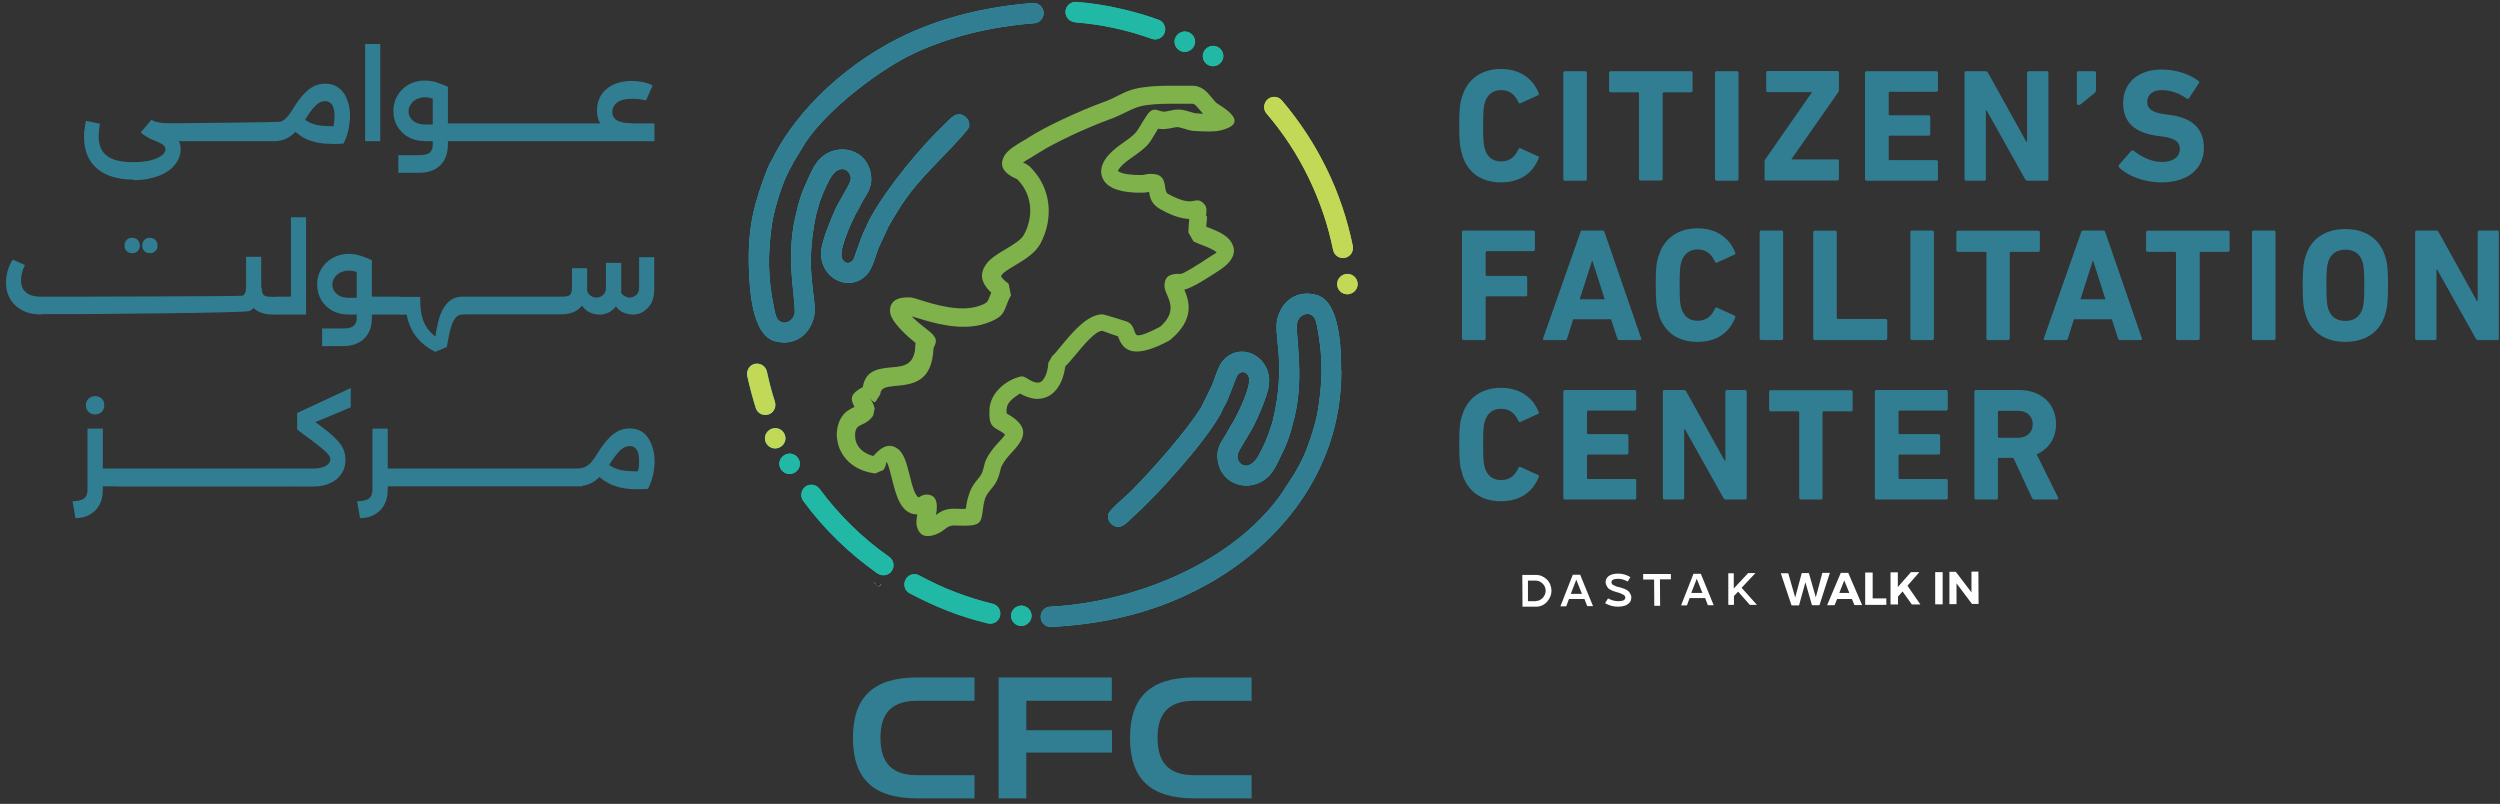 <svg width="339" height="109" viewBox="0 0 339 109" fill="none" xmlns="http://www.w3.org/2000/svg">
<rect x="0" y="0" width="339" height="109" fill="#333333" stroke="none"/>
<g clip-path="url(#clip0_5_844)">
<path d="M198.293 21.091C199.084 23.509 200.962 24.73 203.533 24.73C206.104 24.73 207.834 23.509 208.65 21.44C208.724 21.341 208.65 21.216 208.551 21.191L206.202 20.12C206.079 20.045 205.955 20.12 205.906 20.219C205.486 21.191 204.794 21.889 203.558 21.889C202.421 21.889 201.679 21.291 201.358 20.244C201.185 19.696 201.11 19.173 201.11 17.055C201.11 14.936 201.185 14.413 201.358 13.865C201.679 12.843 202.421 12.22 203.558 12.22C204.794 12.22 205.486 12.943 205.906 13.89C205.98 14.014 206.079 14.064 206.202 13.989L208.551 12.918C208.674 12.868 208.724 12.768 208.65 12.644C207.834 10.575 206.005 9.354 203.533 9.354C201.061 9.354 199.084 10.575 198.293 12.993C197.971 13.94 197.872 14.712 197.872 17.005C197.872 19.297 197.971 20.045 198.293 21.017M211.987 24.281C211.987 24.406 212.085 24.505 212.209 24.505H214.953C215.076 24.505 215.175 24.431 215.175 24.281V9.878C215.175 9.753 215.101 9.654 214.953 9.654H212.209C212.085 9.654 211.987 9.728 211.987 9.878V24.281ZM225.236 24.48C225.359 24.48 225.458 24.406 225.458 24.256V12.644C225.458 12.644 225.508 12.519 225.582 12.519H229.29C229.413 12.519 229.512 12.444 229.512 12.295V9.878C229.512 9.753 229.438 9.654 229.29 9.654H218.413C218.29 9.654 218.191 9.728 218.191 9.878V12.295C218.191 12.42 218.265 12.519 218.413 12.519H222.121C222.121 12.519 222.245 12.569 222.245 12.644V24.256C222.245 24.381 222.319 24.48 222.467 24.48H225.211H225.236ZM232.552 24.281C232.552 24.406 232.651 24.505 232.775 24.505H235.519C235.642 24.505 235.741 24.431 235.741 24.281V9.878C235.741 9.753 235.667 9.654 235.519 9.654H232.775C232.651 9.654 232.552 9.728 232.552 9.878V24.281ZM249.138 24.48C249.262 24.48 249.361 24.406 249.361 24.256V21.839C249.361 21.714 249.262 21.615 249.138 21.615H242.934V21.565L249.287 12.469C249.287 12.469 249.361 12.345 249.361 12.245V9.853C249.361 9.728 249.262 9.629 249.138 9.629H239.721C239.597 9.629 239.498 9.703 239.498 9.853V12.27C239.498 12.395 239.597 12.494 239.721 12.494H245.678V12.544L239.35 21.64C239.35 21.64 239.276 21.764 239.276 21.864V24.256C239.276 24.381 239.35 24.48 239.498 24.48H249.138ZM252.896 24.281C252.896 24.406 252.97 24.505 253.118 24.505H262.561C262.684 24.505 262.783 24.431 262.783 24.281V21.939C262.783 21.814 262.709 21.714 262.561 21.714H256.233C256.233 21.714 256.109 21.665 256.109 21.59V18.525C256.109 18.525 256.158 18.4 256.233 18.4H261.522C261.646 18.4 261.745 18.325 261.745 18.176V15.858C261.745 15.734 261.646 15.634 261.522 15.634H256.233C256.233 15.634 256.109 15.584 256.109 15.509V12.569C256.109 12.569 256.158 12.444 256.233 12.444H262.561C262.684 12.444 262.783 12.37 262.783 12.22V9.878C262.783 9.753 262.709 9.654 262.561 9.654H253.118C252.994 9.654 252.896 9.728 252.896 9.878V24.281ZM266.392 24.281C266.392 24.406 266.466 24.505 266.614 24.505H269.061C269.185 24.505 269.284 24.431 269.284 24.281V14.961H269.383L274.598 24.281C274.697 24.431 274.796 24.505 274.969 24.505H277.54C277.664 24.505 277.762 24.431 277.762 24.281V9.878C277.762 9.753 277.688 9.654 277.54 9.654H275.093C274.969 9.654 274.87 9.728 274.87 9.878V19.223H274.771L269.581 9.878C269.506 9.728 269.358 9.654 269.21 9.654H266.614C266.491 9.654 266.392 9.728 266.392 9.878V24.281ZM281.866 14.239C281.866 14.239 282.088 14.189 282.212 14.089L284.016 12.619C284.164 12.494 284.214 12.37 284.214 12.17V9.878C284.214 9.753 284.14 9.654 283.991 9.654H281.841C281.717 9.654 281.618 9.728 281.618 9.878V13.989C281.618 14.139 281.693 14.239 281.866 14.239ZM293.063 24.73C296.87 24.73 298.847 22.736 298.847 20.07C298.847 17.403 297.241 15.983 294.225 15.584L293.459 15.485C291.778 15.235 291.16 14.712 291.16 13.84C291.16 12.893 291.827 12.22 293.137 12.22C294.348 12.22 295.436 12.619 296.548 13.367C296.647 13.441 296.771 13.416 296.845 13.292L298.155 11.298C298.254 11.149 298.254 11.049 298.106 10.974C296.87 10.027 295.065 9.429 293.113 9.429C289.924 9.429 287.897 11.248 287.897 13.965C287.897 16.681 289.553 18.002 292.544 18.425L293.31 18.525C295.065 18.774 295.584 19.322 295.584 20.194C295.584 21.241 294.719 21.964 293.187 21.964C291.654 21.964 290.319 21.216 289.331 20.444C289.232 20.369 289.083 20.369 289.009 20.444L287.353 22.337C287.254 22.462 287.279 22.611 287.353 22.711C288.49 23.833 290.74 24.73 293.014 24.73M198.268 45.886C198.268 46.011 198.342 46.11 198.49 46.11H201.234C201.358 46.11 201.457 46.011 201.457 45.886V40.304C201.457 40.304 201.506 40.18 201.58 40.18H206.87C206.993 40.18 207.092 40.105 207.092 39.955V37.638C207.092 37.513 206.993 37.414 206.87 37.414H201.58C201.58 37.414 201.457 37.364 201.457 37.289V34.174C201.457 34.174 201.506 34.05 201.58 34.05H207.908C208.032 34.05 208.131 33.975 208.131 33.825V31.483C208.131 31.358 208.056 31.259 207.908 31.259H198.466C198.342 31.259 198.243 31.333 198.243 31.483V45.886H198.268ZM209.243 45.886C209.193 46.011 209.243 46.11 209.391 46.11H212.234C212.382 46.11 212.481 46.036 212.506 45.886L213.321 43.294H218.463L219.303 45.886C219.353 46.036 219.427 46.11 219.575 46.11H222.393C222.541 46.11 222.591 46.011 222.541 45.886L217.573 31.483C217.524 31.358 217.449 31.259 217.301 31.259H214.582C214.434 31.259 214.335 31.333 214.31 31.483L209.243 45.886ZM214.211 40.578L215.867 35.395H215.942L217.598 40.578H214.211ZM224.939 42.721C225.73 45.139 227.609 46.36 230.179 46.36C232.75 46.36 234.48 45.139 235.296 43.07C235.37 42.971 235.296 42.846 235.197 42.796L232.849 41.725C232.725 41.65 232.602 41.725 232.552 41.824C232.132 42.796 231.44 43.494 230.204 43.494C229.067 43.494 228.325 42.896 228.004 41.849C227.831 41.301 227.757 40.778 227.757 38.66C227.757 36.541 227.831 36.018 228.004 35.47C228.325 34.448 229.067 33.825 230.204 33.825C231.44 33.825 232.132 34.548 232.552 35.495C232.626 35.619 232.725 35.669 232.849 35.594L235.197 34.523C235.321 34.473 235.37 34.373 235.296 34.249C234.48 32.181 232.651 30.959 230.179 30.959C227.708 30.959 225.73 32.181 224.939 34.598C224.618 35.545 224.519 36.317 224.519 38.61C224.519 40.902 224.618 41.65 224.939 42.622M238.608 45.886C238.608 46.011 238.683 46.11 238.831 46.11H241.575C241.698 46.11 241.797 46.011 241.797 45.886V31.483C241.797 31.358 241.723 31.259 241.575 31.259H238.831C238.707 31.259 238.608 31.333 238.608 31.483V45.886ZM245.876 45.886C245.876 46.011 245.95 46.11 246.098 46.11H255.689C255.812 46.11 255.911 46.011 255.911 45.886V43.469C255.911 43.344 255.812 43.245 255.689 43.245H249.188C249.188 43.245 249.064 43.195 249.064 43.12V31.508C249.064 31.383 248.965 31.283 248.842 31.283H246.098C245.974 31.283 245.876 31.358 245.876 31.508V45.911V45.886ZM259.051 45.886C259.051 46.011 259.125 46.11 259.273 46.11H262.017C262.14 46.11 262.239 46.011 262.239 45.886V31.483C262.239 31.358 262.14 31.259 262.017 31.259H259.273C259.149 31.259 259.051 31.333 259.051 31.483V45.886ZM272.3 46.11C272.423 46.11 272.522 46.011 272.522 45.886V34.274C272.522 34.274 272.572 34.149 272.646 34.149H276.378C276.502 34.149 276.601 34.074 276.601 33.925V31.508C276.601 31.383 276.526 31.283 276.378 31.283H265.502C265.378 31.283 265.28 31.358 265.28 31.508V33.925C265.28 34.05 265.378 34.149 265.502 34.149H269.235C269.235 34.149 269.358 34.199 269.358 34.274V45.886C269.358 46.011 269.432 46.11 269.581 46.11H272.324H272.3ZM277.144 45.886C277.095 46.011 277.144 46.11 277.293 46.11H280.135C280.284 46.11 280.383 46.036 280.407 45.886L281.223 43.294H286.364L287.205 45.886C287.254 46.036 287.328 46.11 287.477 46.11H290.295C290.443 46.11 290.492 46.011 290.443 45.886L285.475 31.483C285.425 31.358 285.351 31.259 285.203 31.259H282.484C282.335 31.259 282.236 31.333 282.212 31.483L277.144 45.886ZM282.113 40.578L283.769 35.395H283.843L285.499 40.578H282.113ZM298.056 46.11C298.18 46.11 298.279 46.011 298.279 45.886V34.274C298.279 34.274 298.328 34.149 298.402 34.149H302.11C302.234 34.149 302.333 34.074 302.333 33.925V31.508C302.333 31.383 302.258 31.283 302.11 31.283H291.234C291.11 31.283 291.011 31.358 291.011 31.508V33.925C291.011 34.05 291.086 34.149 291.234 34.149H294.942C294.942 34.149 295.065 34.199 295.065 34.274V45.886C295.065 46.011 295.139 46.11 295.288 46.11H298.032H298.056ZM305.373 45.886C305.373 46.011 305.447 46.11 305.595 46.11H308.339C308.463 46.11 308.562 46.011 308.562 45.886V31.483C308.562 31.358 308.463 31.259 308.339 31.259H305.595C305.472 31.259 305.373 31.333 305.373 31.483V45.886ZM318.029 46.36C320.599 46.36 322.626 45.163 323.393 42.771C323.714 41.749 323.813 40.927 323.813 38.709C323.813 36.492 323.739 35.669 323.393 34.648C322.626 32.255 320.599 31.059 318.029 31.059C315.458 31.059 313.431 32.255 312.665 34.648C312.343 35.669 312.245 36.492 312.245 38.709C312.245 40.927 312.343 41.749 312.665 42.771C313.431 45.163 315.458 46.36 318.029 46.36ZM318.029 43.519C316.818 43.519 316.027 42.921 315.705 41.874C315.532 41.351 315.458 40.628 315.458 38.684C315.458 36.741 315.532 36.018 315.705 35.495C316.027 34.473 316.818 33.85 318.029 33.85C319.24 33.85 320.031 34.448 320.352 35.495C320.525 36.018 320.599 36.741 320.599 38.684C320.599 40.628 320.525 41.351 320.352 41.874C320.031 42.896 319.24 43.519 318.029 43.519ZM327.496 45.886C327.496 46.011 327.57 46.11 327.718 46.11H330.165C330.289 46.11 330.388 46.011 330.388 45.886V36.566H330.487L335.702 45.886C335.777 46.036 335.9 46.11 336.073 46.11H338.644C338.768 46.11 338.866 46.011 338.866 45.886V31.483C338.866 31.358 338.768 31.259 338.644 31.259H336.197C336.073 31.259 335.974 31.333 335.974 31.483V40.828H335.875L330.685 31.483C330.586 31.333 330.462 31.259 330.314 31.259H327.718C327.595 31.259 327.496 31.333 327.496 31.483V45.886ZM198.293 64.326C199.084 66.743 200.962 67.965 203.533 67.965C206.104 67.965 207.834 66.743 208.65 64.675C208.724 64.576 208.65 64.451 208.551 64.401L206.202 63.33C206.079 63.255 205.955 63.33 205.906 63.429C205.486 64.376 204.794 65.099 203.558 65.099C202.421 65.099 201.679 64.501 201.358 63.454C201.185 62.906 201.11 62.383 201.11 60.264C201.11 58.146 201.185 57.623 201.358 57.075C201.679 56.053 202.421 55.43 203.558 55.43C204.794 55.43 205.486 56.153 205.906 57.1C205.98 57.224 206.079 57.274 206.202 57.199L208.551 56.128C208.674 56.078 208.724 55.978 208.65 55.879C207.834 53.81 206.005 52.589 203.533 52.589C201.061 52.589 199.084 53.81 198.293 56.228C197.971 57.175 197.872 57.947 197.872 60.24C197.872 62.532 197.971 63.28 198.293 64.252M211.987 67.516C211.987 67.641 212.085 67.74 212.209 67.74H221.652C221.775 67.74 221.874 67.665 221.874 67.516V65.174C221.874 65.049 221.8 64.949 221.652 64.949H215.324C215.324 64.949 215.2 64.9 215.2 64.825V61.76C215.2 61.76 215.249 61.635 215.324 61.635H220.589C220.712 61.635 220.811 61.56 220.811 61.411V59.093C220.811 58.969 220.737 58.869 220.589 58.869H215.324C215.324 58.869 215.2 58.819 215.2 58.744V55.804C215.2 55.804 215.249 55.679 215.324 55.679H221.652C221.775 55.679 221.874 55.58 221.874 55.455V53.113C221.874 52.988 221.8 52.888 221.652 52.888H212.209C212.085 52.888 211.987 52.963 211.987 53.113V67.516ZM225.483 67.516C225.483 67.641 225.582 67.74 225.705 67.74H228.152C228.276 67.74 228.375 67.665 228.375 67.516V58.196H228.474L233.689 67.516C233.764 67.665 233.887 67.74 234.06 67.74H236.631C236.754 67.74 236.853 67.665 236.853 67.516V53.113C236.853 52.988 236.754 52.888 236.631 52.888H234.184C234.06 52.888 233.961 52.963 233.961 53.113V62.457H233.862L228.672 53.113C228.597 52.963 228.449 52.888 228.301 52.888H225.705C225.582 52.888 225.483 52.963 225.483 53.113V67.516ZM246.914 67.74C247.037 67.74 247.136 67.665 247.136 67.516V55.904C247.136 55.904 247.186 55.779 247.26 55.779H250.992C251.116 55.779 251.215 55.704 251.215 55.555V53.138C251.215 53.013 251.141 52.913 250.992 52.913H240.116C239.993 52.913 239.894 52.988 239.894 53.138V55.555C239.894 55.679 239.993 55.779 240.116 55.779H243.849C243.849 55.779 243.972 55.829 243.972 55.904V67.516C243.972 67.641 244.046 67.74 244.195 67.74H246.938H246.914ZM254.23 67.516C254.23 67.641 254.305 67.74 254.453 67.74H263.895C264.019 67.74 264.118 67.665 264.118 67.516V65.174C264.118 65.049 264.019 64.949 263.895 64.949H257.567C257.567 64.949 257.444 64.9 257.444 64.825V61.76C257.444 61.76 257.493 61.635 257.567 61.635H262.857C262.981 61.635 263.08 61.56 263.08 61.411V59.093C263.08 58.969 262.981 58.869 262.857 58.869H257.567C257.567 58.869 257.444 58.819 257.444 58.744V55.804C257.444 55.804 257.493 55.679 257.567 55.679H263.895C264.019 55.679 264.118 55.58 264.118 55.455V53.113C264.118 52.988 264.019 52.888 263.895 52.888H254.453C254.329 52.888 254.23 52.963 254.23 53.113V67.516ZM278.924 67.74C279.072 67.74 279.147 67.616 279.072 67.466L276.18 61.61C277.812 60.888 278.801 59.392 278.801 57.498C278.801 54.782 276.798 52.888 273.807 52.888H267.949C267.826 52.888 267.727 52.963 267.727 53.113V67.516C267.727 67.641 267.801 67.74 267.949 67.74H270.693C270.816 67.74 270.915 67.665 270.915 67.516V62.208C270.915 62.208 270.965 62.084 271.039 62.084H273.016L275.538 67.516C275.612 67.665 275.661 67.74 275.859 67.74H278.924ZM273.634 59.367H271.039C271.039 59.367 270.915 59.318 270.915 59.243V55.829C270.915 55.829 270.965 55.704 271.039 55.704H273.634C274.846 55.704 275.637 56.427 275.637 57.523C275.637 58.62 274.846 59.367 273.634 59.367Z" fill="#317E93"/>
<path fill-rule="evenodd" clip-rule="evenodd" d="M104.511 21.914C104.362 22.238 104.264 22.412 104.091 22.811C102.311 27.396 101.396 30.685 101.545 36.093C101.619 38.909 101.891 45.462 105.129 46.285C107.798 46.958 109.751 45.363 110.344 43.095C110.987 40.653 108.935 37.139 110.666 29.091C110.765 28.667 110.863 28.468 110.962 28.069C111.259 26.898 111.902 25.452 112.495 24.331C113.879 21.739 115.708 23.284 115.313 24.555C115.115 25.178 113.805 27.271 113.385 28.144C112.742 29.514 111.481 32.554 111.358 33.975C111.036 37.688 115.164 39.831 117.587 37.189C118.378 36.317 118.749 34.498 119.194 33.476L120.479 30.71C122.407 27.396 123.346 25.976 126.164 22.985C126.832 22.263 131.281 17.777 131.404 17.204C131.602 16.332 130.861 15.584 130.193 15.51C129.378 15.435 128.809 16.157 128.265 16.681C124.755 19.995 120.306 25.452 118.106 29.415C117.908 29.788 117.809 29.913 117.661 30.312C117.463 30.81 117.389 30.885 117.191 31.284C116.796 32.106 115.906 34.797 115.782 35.071C115.337 35.968 114.349 35.794 114.126 34.847C113.854 33.676 115.387 30.287 116.005 29.066C116.178 28.742 116.326 28.492 116.499 28.194C116.672 27.869 116.796 27.57 116.994 27.247C117.735 25.976 118.452 25.104 118.007 23.235C117.191 19.846 112.816 19.223 110.74 22.063C110.27 22.686 110.097 23.16 109.776 23.808C108.664 26.2 108.392 26.997 107.798 29.664C106.488 35.47 108.07 41.326 107.724 42.647C107.551 43.27 106.785 43.992 105.969 43.693C105.203 43.394 105.104 42.447 104.931 41.625C104.091 37.588 104.14 34.373 104.634 30.636C104.906 28.667 105.87 25.477 106.686 23.758C106.834 23.459 106.983 23.16 107.131 22.861C107.304 22.562 107.477 22.263 107.601 21.989L109.257 19.272C112.272 14.762 119.416 9.305 124.088 7.162C128.735 5.019 134.124 3.623 140.254 3.15C140.995 3.1 141.564 2.427 141.514 1.679C141.465 0.932 140.797 0.359 140.056 0.409C133.604 0.907 127.919 2.377 122.975 4.645C115.56 8.084 108.12 14.463 104.536 21.964" fill="#1ABECF"/>
<path d="M161.141 31.458C161.165 30.71 161.215 30.112 161.264 29.689C160.424 29.664 159.163 29.39 157.384 28.393C156.123 27.695 155.925 26.798 155.826 26.026C155.579 26.075 155.307 26.1 155.109 26.125C153.206 26.175 151.748 25.926 150.808 25.452C150.141 25.104 149.696 24.655 149.474 24.057C149.226 23.434 149.276 22.786 149.597 22.088C149.968 21.291 150.784 20.419 152.069 19.522C153.923 18.226 154.047 18.026 154.64 17.03C154.813 16.731 155.011 16.382 155.381 15.834C156.123 14.662 156.518 14.787 157.384 15.061C157.507 15.086 157.655 15.161 157.903 15.136C158.1 15.136 158.372 15.061 158.619 15.011C159.04 14.912 159.46 14.837 159.905 14.862C160.399 14.862 160.894 15.036 161.363 15.161C161.685 15.26 162.006 15.36 162.179 15.36C162.5 15.385 162.822 15.41 163.143 15.435C162.97 15.236 162.797 15.036 162.624 14.837C162.303 14.438 161.981 14.039 161.635 14.064C161.091 14.064 160.473 14.064 159.781 14.064C158.372 14.064 156.766 14.064 155.579 14.239C154.269 14.413 153.602 14.762 152.736 15.186C152.119 15.485 151.426 15.834 150.339 16.232C149.029 16.706 147.051 17.528 145.148 18.425C143.541 19.198 141.984 19.995 140.971 20.643C140.55 20.917 140.278 21.067 140.006 21.241C139.537 21.515 139.042 21.814 138.721 22.038L138.82 22.088C138.944 22.138 139.042 22.188 139.141 22.238L139.29 22.337C139.413 22.412 139.487 22.462 139.562 22.512C139.562 22.512 139.71 22.637 139.759 22.711L139.883 22.836C141.193 24.206 141.959 25.901 142.157 27.67C142.355 29.464 141.984 31.358 141.069 33.053C140.377 34.324 138.993 35.171 137.708 35.943C136.867 36.442 136.076 36.915 135.804 37.314C135.681 37.488 135.879 37.812 136.768 38.485L137.09 40.055C136.768 40.603 136.62 41.002 136.496 41.351C136.027 42.572 135.829 43.12 133.629 43.868C130.366 44.964 126.485 43.768 124.384 43.12C124.063 43.02 123.791 42.946 123.618 42.896C124.384 43.693 125.917 44.84 125.942 44.864C127.178 45.861 127.005 46.31 126.634 47.107C126.634 47.132 126.584 47.182 126.584 47.207C126.387 51.867 123.742 52.116 121.344 52.34C120.331 52.44 119.416 52.515 119.367 53.462L118.699 54.508C118.353 54.683 117.785 53.661 118.007 54.085L118.081 54.184C118.254 54.458 118.477 54.807 118.6 55.38L118.403 56.352C117.859 57.1 117.463 57.274 116.969 57.523C116.821 57.598 116.623 57.673 116.4 57.822C116.153 57.997 116.005 58.321 115.955 58.745C115.931 59.019 115.955 59.318 116.005 59.642C116.079 59.941 116.203 60.265 116.4 60.539C116.796 61.112 117.439 61.585 118.427 61.834C119.737 60.289 120.8 60.165 121.74 60.863C122.605 61.511 122.951 62.881 123.322 64.351C123.668 65.747 124.063 67.317 124.607 67.441C124.904 67.242 125.225 67.043 125.695 67.067C126.535 67.092 127.103 67.566 127.029 68.936C127.029 69.236 126.98 69.534 126.906 69.834C127.548 69.36 128.241 68.912 129.625 68.986C130.96 69.036 130.96 69.011 130.984 68.912C131.034 68.438 131.133 67.79 131.429 66.943C131.726 66.046 132.146 65.522 132.566 64.999C132.813 64.7 133.061 64.401 133.184 64.052C133.283 63.828 133.333 63.604 133.382 63.404C133.481 63.031 133.555 62.657 133.777 62.208C134.272 61.212 134.964 60.464 135.557 59.816C135.829 59.517 136.076 59.268 136.225 59.044C136.274 58.969 136.274 58.869 136.052 58.72C135.879 58.595 135.681 58.495 135.532 58.396C134.494 57.822 134.074 57.598 134.173 55.505C134.173 55.231 134.222 54.982 134.297 54.733C134.618 53.486 135.508 52.565 136.373 51.967C137.263 51.343 138.301 51.02 138.598 51.044C138.598 51.044 138.771 51.044 138.845 51.094L139.215 51.269C139.809 51.667 140.278 51.867 140.649 51.892C140.847 51.892 140.995 51.867 141.119 51.792C141.267 51.692 141.415 51.568 141.539 51.368C141.935 50.77 142.132 49.898 142.157 49.2L142.701 48.254C142.899 48.129 143.393 47.531 143.961 46.833C145.445 45.039 147.422 42.672 149.449 42.622C149.671 42.622 150.784 42.971 151.674 43.245L152.613 43.544C153.429 43.768 153.626 44.316 153.849 44.939C153.898 45.064 153.948 45.188 153.997 45.288C154.145 45.587 154.689 45.687 157.334 44.291C159.361 42.522 158.694 41.002 158.298 40.08C158.076 39.557 157.878 39.158 157.903 38.66C157.952 37.588 158.496 37.065 160.103 37.139C160.498 37.139 162.624 35.769 163.835 34.971L164.033 34.847C164.725 34.398 164.972 34.274 164.972 34.249C164.75 33.925 163.786 33.526 162.995 33.227C162.55 33.053 162.154 32.903 161.833 32.729L161.19 31.607L161.141 31.458ZM163.687 29.315C163.662 29.639 163.613 30.112 163.563 30.735L163.81 30.835C164.947 31.284 166.307 31.807 166.925 32.779C167.666 33.95 167.493 35.246 165.293 36.691L165.096 36.816C163.86 37.613 161.882 38.934 160.597 39.283C161.264 40.852 162.031 43.27 158.743 46.036L158.545 46.185C153.948 48.652 152.563 47.581 151.871 46.26C151.748 46.011 151.674 45.811 151.599 45.612H151.624L150.957 45.388C150.215 45.163 149.622 44.864 149.449 44.864C148.534 44.864 146.952 46.783 145.766 48.204C145.272 48.777 144.851 49.3 144.456 49.674C144.332 50.621 144.036 51.692 143.467 52.515C143.146 52.988 142.75 53.387 142.281 53.661C141.761 53.96 141.168 54.109 140.476 54.085C139.833 54.035 139.092 53.81 138.301 53.362C138.177 53.437 137.955 53.586 137.683 53.786C137.189 54.134 136.694 54.608 136.546 55.181C136.546 55.281 136.521 55.355 136.496 55.455C136.472 56.053 136.496 56.078 136.595 56.128C136.793 56.228 137.04 56.377 137.362 56.601C139.141 57.897 138.993 59.019 138.103 60.289C137.856 60.638 137.559 60.962 137.238 61.311C136.744 61.834 136.2 62.458 135.854 63.155C135.73 63.38 135.681 63.604 135.631 63.828C135.557 64.127 135.483 64.451 135.335 64.825C135.063 65.498 134.717 65.946 134.346 66.37C134.074 66.719 133.777 67.067 133.604 67.541C133.382 68.164 133.333 68.687 133.283 69.061C133.036 71.079 132.986 71.403 129.476 71.254C128.809 71.229 128.463 71.478 128.117 71.752C127.721 72.051 127.351 72.326 126.733 72.525C125.348 72.973 124.681 72.5 124.36 71.503C124.187 70.955 124.286 70.357 124.384 69.759C122.16 69.759 121.492 67.167 120.924 64.825C120.652 63.778 120.405 62.806 120.232 62.682C120.108 62.582 120.256 63.08 119.787 63.728L118.674 64.202C116.549 63.928 115.164 62.956 114.349 61.76C113.978 61.212 113.731 60.638 113.607 60.04C113.459 59.467 113.434 58.869 113.508 58.296C113.657 57.2 114.151 56.228 114.967 55.679C115.337 55.43 115.634 55.281 115.881 55.181C115.881 55.181 115.807 55.056 115.758 54.957C115.288 53.985 115.362 53.362 116.994 52.49C117.389 50.147 119.144 49.973 121.047 49.798C122.456 49.674 124.014 49.524 124.113 46.983C124.113 46.808 124.137 46.634 124.162 46.509C123.346 45.861 120.603 43.594 120.677 42.074C120.726 40.977 121.468 40.254 123.322 40.329C123.717 40.329 124.236 40.504 124.928 40.728C126.782 41.301 130.169 42.348 132.715 41.5C133.852 41.127 133.926 40.902 134.123 40.404C134.198 40.18 134.297 39.955 134.42 39.681C132.863 38.236 132.888 36.99 133.728 35.819C134.321 34.996 135.31 34.423 136.348 33.8C137.386 33.177 138.474 32.529 138.845 31.832C139.537 30.561 139.809 29.165 139.66 27.845C139.512 26.599 138.993 25.403 138.054 24.431L137.93 24.306L137.807 24.231C137.807 24.231 137.807 24.231 137.732 24.206C137.559 24.132 137.362 24.032 137.213 23.957C135.755 23.11 135.607 22.138 136.2 21.116C136.669 20.319 137.683 19.721 138.696 19.123C139.067 18.899 139.438 18.699 139.586 18.575C140.723 17.852 142.355 17.005 144.036 16.207C145.988 15.285 148.065 14.413 149.449 13.915C150.364 13.591 151.031 13.267 151.599 12.968C152.638 12.444 153.453 12.046 155.159 11.822C156.518 11.622 158.199 11.622 159.682 11.622C160.35 11.622 160.968 11.622 161.462 11.622C162.97 11.572 163.637 12.42 164.354 13.292C164.626 13.616 164.898 13.965 165.17 14.114C168.457 16.108 167.765 17.154 165.417 17.703C164.552 17.902 163.094 17.827 161.882 17.752C161.462 17.727 161.017 17.603 160.597 17.453C160.251 17.354 159.88 17.254 159.707 17.229C159.559 17.229 159.287 17.279 159.015 17.329C158.669 17.404 158.323 17.478 157.903 17.503C157.557 17.503 157.26 17.503 157.037 17.453C156.864 17.727 156.716 18.002 156.568 18.226C155.752 19.621 155.579 19.895 153.305 21.49C152.366 22.138 151.822 22.686 151.624 23.11C151.599 23.185 151.55 23.16 151.575 23.185C151.575 23.185 151.649 23.235 151.772 23.309C152.366 23.608 153.429 23.758 154.912 23.733C154.912 23.733 155.381 23.658 155.554 23.608H155.629L155.802 23.583C157.705 23.509 157.853 24.381 158.026 25.552C158.076 25.801 158.1 26.125 158.397 26.3C160.548 27.496 161.437 27.321 161.808 27.247C162.352 27.147 162.673 27.072 163.168 27.546C163.662 28.019 163.637 28.393 163.538 29.34M123.173 42.373C123.173 42.198 123.149 42.074 123.149 42.248C123.149 42.298 123.149 42.323 123.173 42.373ZM151.945 45.712L151.624 45.612H151.599C151.599 45.612 152.292 45.811 151.945 45.712Z" fill="#80B24C"/>
<path fill-rule="evenodd" clip-rule="evenodd" d="M181.855 50.297C181.855 47.481 181.756 40.902 178.543 40.005C175.873 39.258 173.895 40.803 173.253 43.07C172.561 45.487 174.513 49.076 172.585 57.075C172.487 57.498 172.388 57.698 172.264 58.097C171.918 59.268 171.275 60.688 170.657 61.785C169.199 64.351 167.419 62.757 167.864 61.486C168.087 60.863 169.446 58.794 169.891 57.947C170.583 56.601 171.918 53.586 172.066 52.166C172.487 48.478 168.383 46.21 165.936 48.802C165.12 49.649 164.725 51.468 164.255 52.465L162.896 55.206C160.894 58.47 156.271 63.678 153.379 66.594C152.687 67.292 150.438 69.136 150.289 69.709C150.067 70.581 150.784 71.354 151.451 71.428C152.267 71.528 152.835 70.83 153.404 70.307C156.988 67.092 162.945 60.464 165.244 56.577C165.466 56.203 165.541 56.103 165.714 55.704C165.911 55.206 166.01 55.156 166.208 54.757C166.628 53.935 167.568 51.269 167.716 51.02C168.186 50.147 169.174 50.322 169.372 51.269C169.619 52.44 168.012 55.804 167.345 57C167.172 57.324 166.999 57.573 166.826 57.847C166.628 58.171 166.529 58.446 166.307 58.794C165.541 60.04 164.799 60.888 165.195 62.781C165.936 66.195 170.287 66.918 172.412 64.127C172.882 63.504 173.104 63.031 173.401 62.408C174.588 60.04 174.859 59.268 175.527 56.601C176.961 50.82 175.527 44.939 175.922 43.643C176.095 43.02 176.886 42.323 177.702 42.647C178.468 42.946 178.518 43.917 178.691 44.74C179.432 48.802 179.309 51.991 178.691 55.729C178.37 57.673 177.307 60.863 176.466 62.532C176.318 62.831 176.17 63.105 175.997 63.404C175.824 63.703 175.65 64.002 175.502 64.277L173.772 66.943C167.048 76.462 153.577 81.72 142.404 82.268C141.663 82.293 141.069 82.941 141.119 83.714C141.144 84.461 141.786 85.059 142.552 85.009C149.004 84.685 154.739 83.365 159.732 81.197C172.487 75.69 181.954 64.476 181.88 50.247" fill="#1ABECF"/>
<path d="M145.741 3C145 2.95 144.431 2.278 144.481 1.53C144.53 0.782 145.197 0.209 145.964 0.259C147.842 0.409 149.721 0.683 151.599 1.106C153.453 1.505 155.282 2.028 157.087 2.676C157.804 2.925 158.175 3.723 157.927 4.421C157.68 5.143 156.889 5.517 156.197 5.268C154.516 4.67 152.786 4.171 151.056 3.798C149.35 3.424 147.57 3.175 145.766 3.025" fill="#21B9A5"/>
<path d="M171.745 15.41C171.251 14.837 171.325 13.965 171.893 13.466C172.462 12.968 173.327 13.043 173.821 13.616C176.219 16.432 178.271 19.547 179.877 22.861C181.509 26.175 182.695 29.714 183.437 33.327C183.585 34.074 183.115 34.797 182.374 34.947C181.632 35.096 180.916 34.623 180.767 33.875C180.075 30.461 178.938 27.147 177.43 24.057C175.922 20.942 174.019 18.026 171.745 15.385" fill="#9DCB3B"/>
<path d="M134.593 81.87C135.335 82.044 135.78 82.791 135.607 83.514C135.434 84.262 134.692 84.71 133.975 84.536C132.121 84.087 130.292 83.539 128.537 82.841C126.757 82.144 125.027 81.346 123.346 80.449C122.679 80.1 122.432 79.253 122.802 78.58C123.149 77.907 123.989 77.658 124.656 78.032C126.238 78.879 127.845 79.652 129.501 80.275C131.157 80.923 132.863 81.446 134.593 81.87Z" fill="#21B9A5"/>
<path d="M119.021 77.758C119.515 78.107 120.182 78.082 120.652 77.708C121.369 77.135 121.319 76.038 120.578 75.515C116.944 72.973 113.78 69.858 111.135 66.295C110.839 65.896 110.344 65.672 109.825 65.747C108.812 65.896 108.317 67.092 108.935 67.94C111.753 71.777 115.14 75.042 119.021 77.783M103.992 50.396C103.745 49.225 102.187 48.901 101.52 49.923C101.322 50.247 101.248 50.596 101.322 50.97C101.643 52.44 102.039 53.91 102.484 55.33C102.904 56.626 104.758 56.576 105.104 55.231C105.153 54.982 105.153 54.732 105.079 54.458C104.634 53.113 104.288 51.742 103.992 50.371" fill="#1ABECF"/>
<path fill-rule="evenodd" clip-rule="evenodd" d="M160.646 4.271C161.413 4.271 162.031 4.869 162.055 5.642C162.055 6.389 161.437 7.012 160.671 7.037C159.905 7.037 159.287 6.439 159.262 5.666C159.262 4.919 159.88 4.296 160.646 4.271Z" fill="#21B9A5"/>
<path fill-rule="evenodd" clip-rule="evenodd" d="M182.695 37.139C183.462 37.139 184.079 37.737 184.104 38.51C184.104 39.258 183.486 39.88 182.72 39.905C181.954 39.905 181.336 39.307 181.311 38.535C181.311 37.787 181.929 37.164 182.695 37.139Z" fill="#9DCB3B"/>
<path fill-rule="evenodd" clip-rule="evenodd" d="M138.474 82.119C139.24 82.119 139.858 82.717 139.883 83.489C139.883 84.237 139.265 84.86 138.499 84.885C137.732 84.885 137.114 84.287 137.09 83.514C137.09 82.767 137.708 82.144 138.474 82.119Z" fill="#21B9A5"/>
<path fill-rule="evenodd" clip-rule="evenodd" d="M107.057 61.511C107.823 61.511 108.441 62.109 108.466 62.881C108.466 63.629 107.848 64.252 107.082 64.276C106.315 64.276 105.697 63.678 105.673 62.906C105.673 62.158 106.291 61.535 107.057 61.511Z" fill="#1ABECF"/>
<path fill-rule="evenodd" clip-rule="evenodd" d="M105.104 58.047C105.87 58.047 106.488 58.645 106.513 59.417C106.513 60.165 105.895 60.788 105.129 60.813C104.362 60.813 103.745 60.215 103.72 59.442C103.72 58.695 104.338 58.072 105.104 58.047Z" fill="#1ABECF"/>
<path fill-rule="evenodd" clip-rule="evenodd" d="M164.478 6.215C165.244 6.215 165.862 6.813 165.887 7.585C165.887 8.333 165.269 8.956 164.502 8.981C163.736 8.981 163.118 8.383 163.094 7.61C163.094 6.863 163.711 6.24 164.478 6.215Z" fill="#21B9A5"/>
<path fill-rule="evenodd" clip-rule="evenodd" d="M104.511 21.914C104.362 22.238 104.264 22.412 104.091 22.811C102.311 27.396 101.396 30.685 101.545 36.093C101.619 38.909 101.891 45.462 105.129 46.285C107.798 46.958 109.751 45.363 110.344 43.095C110.987 40.653 108.935 37.139 110.666 29.091C110.765 28.667 110.863 28.468 110.962 28.069C111.259 26.898 111.902 25.452 112.495 24.331C113.879 21.739 115.708 23.284 115.313 24.555C115.115 25.178 113.805 27.271 113.385 28.144C112.742 29.514 111.481 32.554 111.358 33.975C111.036 37.688 115.164 39.831 117.587 37.189C118.378 36.317 118.749 34.498 119.194 33.476L120.479 30.71C122.407 27.396 123.346 25.976 126.164 22.985C126.832 22.263 131.281 17.777 131.404 17.204C131.602 16.332 130.861 15.584 130.193 15.51C129.378 15.435 128.809 16.157 128.265 16.681C124.755 19.995 120.306 25.452 118.106 29.415C117.908 29.788 117.809 29.913 117.661 30.312C117.463 30.81 117.389 30.885 117.191 31.284C116.796 32.106 115.906 34.797 115.782 35.071C115.337 35.968 114.349 35.794 114.126 34.847C113.854 33.676 115.387 30.287 116.005 29.066C116.178 28.742 116.326 28.492 116.499 28.194C116.672 27.869 116.796 27.57 116.994 27.247C117.735 25.976 118.452 25.104 118.007 23.235C117.191 19.846 112.816 19.223 110.74 22.063C110.27 22.686 110.097 23.16 109.776 23.808C108.664 26.2 108.392 26.997 107.798 29.664C106.488 35.47 108.07 41.326 107.724 42.647C107.551 43.27 106.785 43.992 105.969 43.693C105.203 43.394 105.104 42.447 104.931 41.625C104.091 37.588 104.14 34.373 104.634 30.636C104.906 28.667 105.87 25.477 106.686 23.758C106.834 23.459 106.983 23.16 107.131 22.861C107.304 22.562 107.477 22.263 107.601 21.989L109.257 19.272C112.272 14.762 119.416 9.305 124.088 7.162C128.735 5.019 134.124 3.623 140.254 3.15C140.995 3.1 141.564 2.427 141.514 1.679C141.465 0.932 140.797 0.359 140.056 0.409C133.604 0.907 127.919 2.377 122.975 4.645C115.56 8.084 108.12 14.463 104.536 21.964" fill="#317E93"/>
<path fill-rule="evenodd" clip-rule="evenodd" d="M181.855 50.297C181.855 47.481 181.756 40.902 178.543 40.005C175.873 39.258 173.895 40.803 173.253 43.07C172.561 45.487 174.513 49.076 172.585 57.075C172.487 57.498 172.388 57.698 172.264 58.097C171.918 59.268 171.275 60.688 170.657 61.785C169.199 64.351 167.419 62.757 167.864 61.486C168.087 60.863 169.446 58.794 169.891 57.947C170.583 56.601 171.918 53.586 172.066 52.166C172.487 48.478 168.383 46.21 165.936 48.802C165.12 49.649 164.725 51.468 164.255 52.465L162.896 55.206C160.894 58.47 156.271 63.678 153.379 66.594C152.687 67.292 150.438 69.136 150.289 69.709C150.067 70.581 150.784 71.354 151.451 71.428C152.267 71.528 152.835 70.83 153.404 70.307C156.988 67.092 162.945 60.464 165.244 56.577C165.466 56.203 165.541 56.103 165.714 55.704C165.911 55.206 166.01 55.156 166.208 54.757C166.628 53.935 167.568 51.269 167.716 51.02C168.186 50.147 169.174 50.322 169.372 51.269C169.619 52.44 168.012 55.804 167.345 57C167.172 57.324 166.999 57.573 166.826 57.847C166.628 58.171 166.529 58.446 166.307 58.794C165.541 60.04 164.799 60.888 165.195 62.781C165.936 66.195 170.287 66.918 172.412 64.127C172.882 63.504 173.104 63.031 173.401 62.408C174.588 60.04 174.859 59.268 175.527 56.601C176.961 50.82 175.527 44.939 175.922 43.643C176.095 43.02 176.886 42.323 177.702 42.647C178.468 42.946 178.518 43.917 178.691 44.74C179.432 48.802 179.309 51.991 178.691 55.729C178.37 57.673 177.307 60.863 176.466 62.532C176.318 62.831 176.17 63.105 175.997 63.404C175.824 63.703 175.65 64.002 175.502 64.277L173.772 66.943C167.048 76.462 153.577 81.72 142.404 82.268C141.663 82.293 141.069 82.941 141.119 83.714C141.144 84.461 141.786 85.059 142.552 85.009C149.004 84.685 154.739 83.365 159.732 81.197C172.487 75.69 181.954 64.476 181.88 50.247" fill="#317E93"/>
<path d="M145.741 3C145 2.95 144.431 2.278 144.481 1.53C144.53 0.782 145.197 0.209 145.964 0.259C147.842 0.409 149.721 0.683 151.599 1.106C153.453 1.505 155.282 2.028 157.087 2.676C157.804 2.925 158.175 3.723 157.927 4.421C157.68 5.143 156.889 5.517 156.197 5.268C154.516 4.67 152.786 4.171 151.056 3.798C149.35 3.424 147.57 3.175 145.766 3.025" fill="#21B9A5"/>
<path d="M134.593 81.87C135.335 82.044 135.78 82.791 135.607 83.514C135.434 84.262 134.692 84.71 133.975 84.536C132.121 84.087 130.292 83.539 128.537 82.841C126.757 82.144 125.027 81.346 123.346 80.449C122.679 80.1 122.432 79.253 122.802 78.58C123.149 77.907 123.989 77.658 124.656 78.032C126.238 78.879 127.845 79.652 129.501 80.275C131.157 80.923 132.863 81.446 134.593 81.87Z" fill="#21B9A5"/>
<path d="M119.021 77.758C119.515 78.107 120.182 78.082 120.652 77.708C121.369 77.135 121.319 76.038 120.578 75.515C116.944 72.973 113.78 69.858 111.135 66.295C110.839 65.896 110.344 65.672 109.825 65.747C108.812 65.896 108.317 67.092 108.935 67.94C111.753 71.777 115.14 75.042 119.021 77.783" fill="#21B9A5"/>
<path fill-rule="evenodd" clip-rule="evenodd" d="M160.646 4.271C161.413 4.271 162.031 4.869 162.055 5.642C162.055 6.389 161.437 7.012 160.671 7.037C159.905 7.037 159.287 6.439 159.262 5.666C159.262 4.919 159.88 4.296 160.646 4.271Z" fill="#21B9A5"/>
<path fill-rule="evenodd" clip-rule="evenodd" d="M182.695 37.139C183.462 37.139 184.079 37.738 184.104 38.51C184.104 39.258 183.486 39.881 182.72 39.906C181.954 39.906 181.311 39.307 181.311 38.535C181.311 37.763 181.929 37.164 182.695 37.139ZM171.745 15.41C171.251 14.837 171.325 13.965 171.893 13.466C172.462 12.968 173.327 13.043 173.821 13.616C176.219 16.432 178.246 19.547 179.877 22.861C181.509 26.175 182.695 29.714 183.437 33.352C183.585 34.099 183.115 34.822 182.374 34.971C181.632 35.121 180.916 34.648 180.767 33.9C180.075 30.486 178.938 27.172 177.43 24.082C175.922 20.967 174.019 18.051 171.745 15.41Z" fill="#C2D958"/>
<path fill-rule="evenodd" clip-rule="evenodd" d="M138.474 82.119C139.24 82.119 139.858 82.717 139.883 83.489C139.883 84.237 139.265 84.86 138.499 84.885C137.732 84.885 137.114 84.287 137.09 83.514C137.09 82.767 137.708 82.144 138.474 82.119Z" fill="#21B9A5"/>
<path fill-rule="evenodd" clip-rule="evenodd" d="M107.057 61.511C107.823 61.511 108.441 62.109 108.466 62.881C108.466 63.629 107.848 64.252 107.082 64.276C106.315 64.276 105.697 63.678 105.673 62.906C105.673 62.158 106.291 61.535 107.057 61.511Z" fill="#21B9A5"/>
<path fill-rule="evenodd" clip-rule="evenodd" d="M105.104 58.047C105.87 58.047 106.488 58.645 106.513 59.417C106.513 60.19 105.895 60.788 105.129 60.813C104.362 60.813 103.72 60.215 103.72 59.442C103.72 58.694 104.338 58.072 105.104 58.047ZM103.992 50.396C103.745 49.225 102.187 48.901 101.52 49.923C101.322 50.247 101.248 50.596 101.322 50.97C101.643 52.44 102.039 53.91 102.484 55.33C102.929 56.626 104.758 56.576 105.104 55.231C105.153 54.982 105.153 54.732 105.079 54.458C104.634 53.113 104.288 51.742 103.992 50.371" fill="#C2D958"/>
<path fill-rule="evenodd" clip-rule="evenodd" d="M164.478 6.215C165.244 6.215 165.862 6.813 165.887 7.585C165.887 8.333 165.269 8.956 164.502 8.981C163.736 8.981 163.118 8.383 163.094 7.61C163.094 6.863 163.711 6.24 164.478 6.215Z" fill="#21B9A5"/>
<path fill-rule="evenodd" clip-rule="evenodd" d="M119.54 79.253L119.243 79.153L119.342 79.328C119.144 79.477 119.095 79.477 118.749 79.054L118.427 78.929C118.65 79.178 118.427 79.054 118.6 79.129C118.65 79.153 118.65 79.129 118.724 79.203C119.021 79.453 119.095 79.826 119.54 79.253ZM118.971 79.129L118.848 79.054C118.848 79.054 118.773 79.104 118.971 79.129Z" fill="#68696C"/>
<path fill-rule="evenodd" clip-rule="evenodd" d="M119.169 79.153H118.897C118.699 79.103 118.798 79.103 118.773 79.054H118.674C119.021 79.477 119.07 79.477 119.268 79.328L119.169 79.153Z" fill="#231F20"/>
<path d="M132.146 105.119H124.384C120.998 105.119 119.391 103.499 119.391 100.06C119.391 96.622 120.998 95.027 124.384 95.027H132.146V91.862H124.384C118.477 91.862 115.659 94.479 115.659 100.06C115.659 105.642 118.452 108.259 124.384 108.259H132.146V105.094V105.119ZM169.718 105.119H161.956C158.57 105.119 156.963 103.499 156.963 100.06C156.963 96.622 158.57 95.027 161.956 95.027H169.718V91.862H161.956C156.049 91.862 153.231 94.479 153.231 100.06C153.231 105.642 156.024 108.259 161.956 108.259H169.718V105.094V105.119ZM139.166 108.259V102.054H150.784V99.014H139.166V95.027H150.759V91.862H135.409V108.259H139.166Z" fill="#317E93"/>
<path d="M18.12 24.356C16.711 24.356 15.5 24.132 14.486 23.683C13.473 23.235 12.707 22.562 12.187 21.715C11.668 20.842 11.396 19.796 11.396 18.55C11.396 18.201 11.396 17.852 11.471 17.503C11.52 17.154 11.569 16.78 11.644 16.382L13.547 16.78C13.498 17.154 13.448 17.453 13.423 17.727C13.399 18.002 13.374 18.251 13.374 18.475C13.374 19.671 13.745 20.568 14.511 21.141C15.277 21.715 16.464 21.989 18.046 21.989C18.985 21.989 19.776 21.914 20.443 21.739C21.086 21.565 21.58 21.341 21.927 21.092C22.273 20.817 22.446 20.543 22.446 20.244C22.446 20.045 22.371 19.87 22.198 19.721C22.05 19.572 21.803 19.422 21.457 19.273C21.136 19.123 20.715 18.948 20.196 18.749L20.789 16.681C21.21 16.83 21.63 17.005 22.05 17.204C22.495 17.404 22.89 17.628 23.261 17.902C23.632 18.176 23.929 18.5 24.151 18.874C24.374 19.247 24.497 19.721 24.497 20.244C24.497 20.693 24.398 21.141 24.201 21.565C24.003 21.989 23.731 22.362 23.385 22.711C23.014 23.06 22.594 23.359 22.075 23.608C21.556 23.858 20.962 24.057 20.32 24.206C19.652 24.356 18.936 24.431 18.12 24.431M22.594 19.123C21.037 19.123 19.875 18.724 19.084 17.952L20.542 16.232C20.542 16.232 20.74 16.382 20.962 16.457C21.16 16.531 21.407 16.581 21.704 16.631C22.001 16.681 22.297 16.706 22.619 16.706H24.547V19.123H22.619H22.594ZM24.547 19.123V16.706C24.547 16.706 24.72 16.805 24.769 17.03C24.819 17.254 24.843 17.528 24.843 17.902C24.843 18.276 24.819 18.55 24.769 18.774C24.72 18.998 24.645 19.098 24.547 19.098M24.547 19.123V16.706C24.547 16.706 24.794 16.706 24.893 16.706C25.189 16.681 37.919 16.606 38.142 16.482C38.463 16.332 38.735 16.083 39.007 15.784C39.254 15.485 39.526 15.111 39.773 14.687C40.02 14.289 40.292 13.89 40.564 13.516C40.861 13.117 41.157 12.768 41.504 12.445C41.85 12.121 42.22 11.847 42.665 11.647C43.086 11.448 43.58 11.348 44.124 11.348C44.667 11.348 45.187 11.473 45.607 11.697C46.027 11.946 46.373 12.27 46.645 12.669C46.917 13.092 47.115 13.566 47.263 14.089C47.411 14.613 47.461 15.186 47.461 15.784C47.461 16.332 47.386 16.955 47.238 17.628C47.09 18.301 46.867 18.924 46.571 19.472L44.643 18.525C44.865 18.101 45.063 17.678 45.187 17.204C45.31 16.731 45.36 16.257 45.36 15.784C45.36 15.086 45.261 14.563 45.038 14.214C44.816 13.89 44.494 13.716 44.099 13.716C43.827 13.716 43.555 13.79 43.283 13.94C43.011 14.089 42.739 14.338 42.443 14.687C42.146 15.036 41.825 15.485 41.479 16.058C41.034 16.756 40.589 17.329 40.144 17.802C39.724 18.251 39.254 18.6 38.76 18.824C38.364 18.998 37.919 19.098 37.425 19.148C37.301 19.148 24.695 19.148 24.547 19.148M46.472 17.08L46.571 19.472C45.582 19.547 44.742 19.522 44 19.472C43.283 19.397 42.641 19.273 42.097 19.073C41.553 18.899 41.083 18.649 40.663 18.35C40.243 18.051 39.847 17.727 39.501 17.354L40.91 15.834C41.281 16.207 41.701 16.506 42.196 16.706C42.69 16.905 43.283 17.03 43.975 17.08C44.667 17.129 45.508 17.129 46.472 17.08ZM24.547 19.123C24.547 19.123 24.374 18.998 24.324 18.799C24.275 18.575 24.25 18.276 24.25 17.902C24.25 17.553 24.275 17.254 24.324 17.055C24.374 16.83 24.448 16.731 24.547 16.731V19.148V19.123ZM49.512 19.123V5.966H51.564V19.148H49.512V19.123ZM60.265 16.731H62.564V19.148H60.265V16.731ZM62.564 19.123V16.706C62.564 16.706 62.737 16.805 62.786 17.03C62.836 17.254 62.86 17.528 62.86 17.902C62.86 18.276 62.86 18.55 62.786 18.774C62.737 18.998 62.663 19.098 62.564 19.098M54.011 23.434V21.042H56.854C57.546 21.042 58.015 20.917 58.287 20.693C58.559 20.444 58.683 20.095 58.683 19.596V11.772H60.734V19.596C60.734 20.394 60.586 21.092 60.265 21.665C59.944 22.238 59.498 22.686 58.905 22.985C58.312 23.285 57.62 23.434 56.829 23.434H53.986H54.011ZM57.571 19.123C56.73 19.123 55.989 18.948 55.346 18.575C54.703 18.201 54.233 17.727 53.863 17.105C53.517 16.482 53.344 15.809 53.344 15.061C53.344 14.463 53.467 13.915 53.665 13.416C53.887 12.918 54.184 12.47 54.58 12.096C54.975 11.722 55.42 11.423 55.939 11.223C56.458 11.024 57.002 10.925 57.595 10.925C58.188 10.925 58.732 10.999 59.276 11.199C59.82 11.373 60.314 11.572 60.734 11.772L59.869 13.89C59.029 13.416 58.263 13.192 57.595 13.192C57.175 13.192 56.804 13.292 56.458 13.466C56.137 13.641 55.865 13.865 55.692 14.164C55.494 14.438 55.395 14.762 55.395 15.111C55.395 15.435 55.494 15.734 55.667 15.983C55.84 16.257 56.087 16.457 56.409 16.631C56.73 16.78 57.126 16.88 57.546 16.88H59.919V19.148H57.546L57.571 19.123ZM85.675 18.55C84.81 18.55 84.019 18.425 83.302 18.176C82.585 17.927 82.017 17.553 81.597 17.03C81.177 16.506 80.954 15.834 80.954 15.011C80.954 14.338 81.078 13.74 81.325 13.242C81.572 12.744 81.918 12.32 82.363 11.971C82.808 11.622 83.302 11.373 83.871 11.223C84.439 11.049 85.033 10.974 85.651 10.974C86.145 10.974 86.615 11.024 87.134 11.124C87.628 11.223 88.098 11.373 88.493 11.597L87.603 13.616C87.307 13.541 86.985 13.491 86.639 13.441C86.269 13.392 85.947 13.392 85.675 13.392C84.81 13.392 84.143 13.566 83.698 13.89C83.253 14.214 83.031 14.662 83.031 15.186C83.031 15.51 83.129 15.784 83.302 16.008C83.475 16.232 83.772 16.432 84.168 16.531C84.563 16.656 85.082 16.706 85.7 16.706V18.525L85.675 18.55ZM62.564 16.731H88.74V19.148H62.564V16.731ZM62.564 19.123C62.564 19.123 62.391 18.998 62.341 18.799C62.292 18.575 62.267 18.276 62.267 17.902C62.267 17.553 62.292 17.254 62.341 17.055C62.391 16.83 62.465 16.731 62.564 16.731V19.148V19.123Z" fill="#317E93"/>
<path d="M5.637 42.647C4.821 42.647 4.104 42.522 3.487 42.298C2.893 42.049 2.374 41.725 1.979 41.326C1.583 40.927 1.287 40.454 1.089 39.93C0.891 39.407 0.817 38.884 0.817 38.311C0.817 37.787 0.891 37.264 1.039 36.716C1.188 36.193 1.435 35.669 1.732 35.196L3.388 35.943C3.19 36.317 3.042 36.691 2.967 37.04C2.893 37.389 2.844 37.713 2.844 38.012C2.844 38.485 2.943 38.884 3.14 39.208C3.338 39.532 3.66 39.806 4.055 39.98C4.475 40.155 4.97 40.23 5.588 40.23H10.284C10.704 40.23 32.63 40.18 32.827 40.105C33.05 40.03 33.173 39.906 33.248 39.706C33.322 39.507 33.371 39.258 33.371 38.909V34.822H35.423V38.909C35.423 39.706 35.299 40.379 35.027 40.927C34.755 41.475 34.36 41.899 33.841 42.173C33.322 42.447 11.05 42.597 10.259 42.597H5.588L5.637 42.647ZM36.955 42.647C36.164 42.647 35.522 42.497 35.002 42.223C34.483 41.949 34.088 41.525 33.816 40.977C33.544 40.429 33.421 39.756 33.421 38.959H35.472C35.472 39.307 35.522 39.557 35.596 39.756C35.67 39.955 35.818 40.08 36.041 40.155C36.263 40.23 36.56 40.254 36.98 40.254H37.376V42.672H36.98L36.955 42.647ZM37.351 42.647V40.23C37.351 40.23 37.524 40.329 37.573 40.553C37.623 40.778 37.647 41.052 37.647 41.426C37.647 41.799 37.623 42.074 37.573 42.298C37.524 42.522 37.45 42.622 37.351 42.622M20.32 34.324C20.023 34.324 19.776 34.249 19.578 34.05C19.381 33.85 19.282 33.601 19.282 33.302C19.282 33.003 19.381 32.729 19.578 32.529C19.776 32.33 20.023 32.23 20.32 32.255C20.616 32.255 20.888 32.33 21.061 32.529C21.259 32.729 21.358 32.978 21.358 33.302C21.358 33.626 21.259 33.875 21.061 34.05C20.864 34.249 20.616 34.349 20.32 34.324ZM17.922 34.324C17.625 34.324 17.378 34.249 17.18 34.05C16.983 33.85 16.884 33.601 16.884 33.302C16.884 33.003 16.983 32.729 17.18 32.529C17.378 32.33 17.625 32.23 17.922 32.255C18.219 32.255 18.466 32.33 18.664 32.529C18.861 32.729 18.96 32.978 18.96 33.302C18.96 33.626 18.861 33.875 18.664 34.05C18.466 34.249 18.219 34.349 17.922 34.324ZM37.351 42.647V40.23H39.452V29.464H41.504V42.647H37.326H37.351ZM37.351 42.647C37.351 42.647 37.178 42.547 37.128 42.323C37.079 42.098 37.054 41.799 37.054 41.426C37.054 41.052 37.079 40.778 37.128 40.553C37.178 40.329 37.252 40.23 37.351 40.254V42.647ZM49.932 40.23H54.209V42.647H49.932V40.23ZM54.209 42.647V40.23C54.209 40.23 54.382 40.329 54.431 40.553C54.481 40.778 54.505 41.052 54.505 41.426C54.505 41.799 54.505 42.074 54.431 42.298C54.382 42.522 54.308 42.622 54.209 42.622M43.679 46.933V44.541H46.521C47.214 44.541 47.683 44.416 47.955 44.192C48.227 43.967 48.375 43.594 48.375 43.095V35.27H50.427V43.095C50.427 43.893 50.279 44.59 49.957 45.163C49.636 45.737 49.191 46.185 48.598 46.484C48.004 46.783 47.312 46.933 46.521 46.933H43.679ZM47.238 42.647C46.398 42.647 45.656 42.472 45.014 42.098C44.371 41.725 43.901 41.251 43.53 40.628C43.184 40.03 43.011 39.332 43.011 38.585C43.011 37.987 43.11 37.438 43.333 36.94C43.555 36.442 43.852 35.993 44.247 35.619C44.643 35.246 45.088 34.947 45.607 34.747C46.126 34.548 46.67 34.423 47.263 34.423C47.856 34.423 48.4 34.523 48.944 34.697C49.488 34.872 49.982 35.071 50.402 35.27L49.537 37.389C48.697 36.915 47.93 36.691 47.263 36.691C46.843 36.691 46.472 36.791 46.126 36.965C45.804 37.139 45.533 37.364 45.36 37.663C45.162 37.937 45.063 38.261 45.063 38.61C45.063 38.934 45.162 39.233 45.335 39.482C45.508 39.756 45.755 39.955 46.076 40.13C46.398 40.279 46.769 40.379 47.214 40.379H49.586V42.647H47.214H47.238ZM63.083 40.23V42.647H62.712C62.341 42.647 62.069 42.771 61.822 43.045C61.6 43.294 61.402 43.643 61.254 44.067C61.105 44.491 60.982 44.964 60.883 45.487C60.784 46.011 60.685 46.534 60.586 47.057L59.029 47.705C58.04 47.232 57.2 46.584 56.508 45.737C55.816 44.889 55.37 43.868 55.148 42.672H54.184V40.254H56.977C56.977 40.977 57.002 41.625 57.076 42.173C57.15 42.721 57.274 43.22 57.472 43.668C57.669 44.117 57.916 44.516 58.238 44.889C58.559 45.263 58.979 45.612 59.498 45.961L59.029 45.886C59.103 45.064 59.251 44.316 59.424 43.618C59.597 42.921 59.82 42.348 60.117 41.824C60.413 41.326 60.759 40.927 61.179 40.653C61.6 40.379 62.119 40.23 62.687 40.23H63.058H63.083ZM63.083 42.647V40.23C63.083 40.23 63.256 40.329 63.305 40.553C63.355 40.778 63.379 41.052 63.379 41.426C63.379 41.799 63.355 42.074 63.305 42.298C63.256 42.522 63.182 42.622 63.083 42.622M54.209 42.647C54.209 42.647 54.036 42.547 53.986 42.323C53.937 42.098 53.912 41.799 53.912 41.426C53.912 41.077 53.937 40.778 53.986 40.578C54.036 40.354 54.11 40.254 54.209 40.254V42.672V42.647ZM85.774 42.647C85.354 42.647 84.934 42.547 84.514 42.373C84.118 42.198 83.772 41.899 83.475 41.5C83.179 41.102 82.981 40.603 82.882 40.005L84.118 39.307C84.168 39.656 84.316 39.906 84.588 40.08C84.835 40.254 85.107 40.354 85.379 40.354C85.7 40.354 85.997 40.23 86.269 40.005C86.54 39.781 86.664 39.432 86.664 38.959V34.872H88.716V39.208C88.716 40.005 88.567 40.653 88.296 41.151C87.999 41.65 87.628 42.024 87.183 42.298C86.738 42.547 86.244 42.672 85.749 42.672M63.083 42.647V40.23H76.085C76.505 40.23 76.826 40.205 77.024 40.13C77.246 40.055 77.37 39.93 77.444 39.731C77.518 39.532 77.568 39.282 77.568 38.934V36.367H79.619V38.934C79.619 39.731 79.496 40.404 79.224 40.952C78.952 41.5 78.556 41.924 78.037 42.198C77.518 42.472 76.851 42.622 76.085 42.622H63.083V42.647ZM81.226 42.647C80.806 42.647 80.386 42.547 79.99 42.373C79.595 42.198 79.249 41.899 78.952 41.5C78.655 41.102 78.458 40.603 78.359 40.005L79.595 39.307C79.644 39.656 79.817 39.906 80.064 40.08C80.311 40.254 80.583 40.354 80.88 40.354C81.201 40.354 81.498 40.23 81.77 40.005C82.042 39.781 82.165 39.432 82.165 38.959V35.644H84.242V39.208C84.242 40.005 84.093 40.653 83.797 41.151C83.5 41.65 83.129 42.024 82.684 42.298C82.24 42.547 81.745 42.672 81.251 42.672M63.083 42.647C63.083 42.647 62.91 42.547 62.86 42.323C62.811 42.098 62.786 41.799 62.786 41.426C62.786 41.077 62.811 40.778 62.86 40.578C62.91 40.354 62.984 40.254 63.083 40.254V42.672V42.647Z" fill="#317E93"/>
<path d="M13.423 63.529H39.823V65.946H13.423V63.529ZM9.814 67.965C10.334 67.965 10.729 67.89 11.026 67.79C11.322 67.69 11.52 67.516 11.668 67.292C11.792 67.067 11.866 66.768 11.866 66.419V58.121H13.942V66.419C13.942 67.192 13.794 67.865 13.498 68.438C13.201 69.011 12.756 69.435 12.212 69.759C11.668 70.083 11.001 70.257 10.235 70.257L9.839 67.965H9.814ZM15.772 65.946V63.529C15.772 63.529 15.945 63.629 15.994 63.853C16.044 64.077 16.068 64.376 16.068 64.725C16.068 65.074 16.044 65.373 15.994 65.597C15.945 65.822 15.87 65.921 15.772 65.921M12.904 56.203C12.558 56.203 12.262 56.078 12.014 55.854C11.767 55.63 11.644 55.331 11.644 54.957C11.644 54.583 11.767 54.284 12.014 54.06C12.262 53.835 12.534 53.711 12.904 53.711C13.275 53.711 13.572 53.835 13.794 54.06C14.041 54.284 14.14 54.583 14.14 54.957C14.14 55.331 14.017 55.63 13.794 55.854C13.547 56.078 13.25 56.203 12.904 56.203ZM15.772 65.946V63.529H42.517C43.011 63.529 43.407 63.479 43.753 63.355C44.074 63.255 44.346 63.105 44.519 62.906C44.692 62.706 44.791 62.507 44.791 62.308C44.791 62.158 44.742 61.984 44.667 61.834C44.593 61.685 44.42 61.486 44.173 61.261C43.926 61.037 43.58 60.713 43.11 60.364C42.641 59.99 42.023 59.517 41.256 58.969L40.317 58.246L41.627 56.377L42.715 57.199C43.431 57.723 44.05 58.196 44.569 58.62C45.088 59.043 45.508 59.442 45.854 59.841C46.2 60.215 46.447 60.613 46.596 61.012C46.769 61.411 46.843 61.859 46.843 62.333C46.843 63.08 46.67 63.728 46.274 64.276C45.903 64.825 45.384 65.248 44.742 65.522C44.099 65.822 43.357 65.971 42.517 65.971H15.772V65.946ZM40.292 58.246V56.003L47.559 52.614V55.231L40.292 58.271V58.246ZM39.823 65.946C39.823 65.946 15.574 65.846 15.524 65.622C15.475 65.398 15.45 65.099 15.45 64.725C15.45 64.376 15.45 64.077 15.524 63.878C15.574 63.654 15.648 63.554 15.747 63.554L39.798 65.971L39.823 65.946ZM52.058 65.946V63.529H78.927V65.946H52.058ZM48.449 67.965C48.968 67.965 49.364 67.89 49.661 67.79C49.957 67.69 50.155 67.516 50.303 67.292C50.427 67.067 50.501 66.768 50.501 66.419V58.121H52.577V66.419C52.577 67.192 52.429 67.865 52.108 68.438C51.811 69.011 51.366 69.435 50.822 69.759C50.279 70.083 49.611 70.257 48.82 70.257L48.425 67.965H48.449ZM78.927 65.946V63.529C78.927 63.529 79.1 63.629 79.15 63.853C79.199 64.077 79.224 64.376 79.224 64.725C79.224 65.074 79.199 65.373 79.15 65.597C79.1 65.822 79.026 65.921 78.927 65.921M78.21 65.946V63.529C78.655 63.529 79.051 63.454 79.372 63.305C79.694 63.155 79.965 62.906 80.237 62.607C80.484 62.283 80.756 61.934 81.004 61.486C81.251 61.087 81.523 60.688 81.819 60.289C82.116 59.891 82.437 59.542 82.783 59.193C83.129 58.869 83.525 58.595 83.945 58.395C84.365 58.196 84.86 58.096 85.403 58.096C85.947 58.096 86.466 58.221 86.887 58.445C87.307 58.695 87.653 59.019 87.925 59.442C88.197 59.866 88.394 60.339 88.543 60.862C88.691 61.411 88.765 61.959 88.765 62.557C88.765 63.13 88.691 63.728 88.543 64.401C88.394 65.074 88.172 65.697 87.875 66.27L85.947 65.323C86.194 64.899 86.368 64.451 86.491 63.977C86.615 63.504 86.664 63.031 86.664 62.557C86.664 61.859 86.565 61.336 86.343 60.987C86.12 60.638 85.799 60.489 85.379 60.489C85.107 60.489 84.835 60.563 84.563 60.713C84.291 60.862 84.019 61.112 83.723 61.461C83.426 61.809 83.105 62.258 82.734 62.831C82.289 63.529 81.844 64.127 81.399 64.576C80.954 65.024 80.509 65.373 79.99 65.597C79.496 65.822 78.903 65.921 78.21 65.921M87.752 63.903L87.851 66.295C86.862 66.37 85.997 66.345 85.28 66.295C84.563 66.22 83.92 66.096 83.376 65.896C82.833 65.697 82.363 65.473 81.918 65.174C81.498 64.874 81.102 64.551 80.732 64.152L82.141 62.632C82.511 63.006 82.932 63.305 83.426 63.504C83.92 63.703 84.514 63.828 85.23 63.878C85.922 63.928 86.763 63.928 87.727 63.878M78.21 65.946C77.963 65.946 53.368 65.099 53.368 64.7C53.368 64.351 53.393 64.052 53.443 63.853C53.492 63.629 53.566 63.529 53.665 63.529L78.21 65.946Z" fill="#317E93"/>
<path d="M208.254 81.496C208.625 81.496 208.922 81.346 209.193 81.072C209.441 80.798 209.589 80.474 209.589 80.1C209.589 79.727 209.441 79.378 209.169 79.129C208.897 78.854 208.575 78.73 208.229 78.73H207.191V81.521H208.229L208.254 81.496ZM264.34 77.559V81.919H265.304V79.104L267.405 81.895H268.295L268.27 77.509H267.331V80.325L265.205 77.534H264.316L264.34 77.559ZM262.412 77.584V81.944H263.426V77.584H262.412ZM260.41 81.969L258.655 79.428L260.262 77.584H259.125L257.345 79.602V77.609H256.356V81.969H257.37V80.898L257.988 80.2L259.248 81.969H260.435H260.41ZM252.92 77.658V82.019H255.788V81.147H253.934V77.633H252.92V77.658ZM251.462 82.044H252.5L250.622 77.683H249.608L247.754 82.069H248.768L249.114 81.222H251.116L251.462 82.044ZM249.41 80.399L250.078 78.705L250.77 80.399H249.41ZM241.476 77.733L242.934 82.094H243.948L244.813 78.954L245.703 82.069H246.716L248.125 77.683H247.111L246.222 80.998L245.282 77.708H244.318L243.428 81.022L242.489 77.733H241.426H241.476ZM238.015 77.733L236.161 79.702L238.238 82.019H237.274L235.692 80.225L235.123 80.823V82.019H234.357V77.733H235.098V79.801L237.051 77.708H238.015V77.733ZM229.364 80.399H230.847L230.08 78.481L229.339 80.399H229.364ZM230.624 77.783L232.379 82.069H231.588L231.218 81.097H229.116L228.746 82.094H227.955L229.636 77.808H230.6L230.624 77.783ZM222.789 77.833H226.57V78.555H225.087L225.112 82.144H224.321L224.296 78.58H222.813V77.833H222.789ZM219.625 79.627C219.822 79.702 219.971 79.727 220.07 79.776C220.193 79.801 220.341 79.876 220.49 79.951C220.638 80.026 220.762 80.1 220.861 80.225C220.935 80.3 221.009 80.399 221.083 80.549C221.157 80.674 221.207 80.823 221.207 80.973C221.207 81.272 221.132 81.546 220.959 81.72C220.786 81.919 220.539 82.069 220.292 82.144C220.02 82.219 219.723 82.268 219.402 82.268C218.809 82.268 218.216 82.119 217.647 81.795L218.043 81.147C218.537 81.396 218.982 81.521 219.427 81.521C220.07 81.521 220.391 81.371 220.391 81.022C220.391 80.948 220.341 80.823 220.317 80.798C220.267 80.723 220.168 80.649 220.094 80.624C219.971 80.599 219.872 80.499 219.798 80.474C219.674 80.449 219.575 80.399 219.377 80.325H219.303C219.106 80.25 218.957 80.225 218.858 80.175C218.735 80.15 218.586 80.076 218.438 80.001C218.29 79.926 218.141 79.851 218.067 79.751C217.993 79.677 217.919 79.552 217.845 79.403C217.771 79.253 217.721 79.104 217.721 78.954C217.721 78.605 217.87 78.306 218.117 78.132C218.413 77.907 218.858 77.783 219.427 77.783C219.995 77.783 220.539 77.932 221.083 78.256L220.712 78.854C220.267 78.605 219.822 78.481 219.402 78.481C219.106 78.481 218.883 78.531 218.735 78.605C218.586 78.68 218.512 78.805 218.512 78.954C218.512 79.029 218.562 79.153 218.586 79.178C218.636 79.253 218.71 79.328 218.809 79.353C218.932 79.378 219.031 79.453 219.106 79.502C219.229 79.527 219.328 79.577 219.476 79.602C219.55 79.627 219.6 79.627 219.625 79.627ZM213.025 80.524H214.508L213.742 78.605L213 80.524H213.025ZM214.261 77.907L216.016 82.194H215.225L214.854 81.222H212.753L212.382 82.219H211.591L213.272 77.932H214.236L214.261 77.907ZM208.254 77.957C208.847 77.957 209.342 78.182 209.762 78.58C210.182 79.004 210.355 79.527 210.38 80.076C210.38 80.674 210.157 81.172 209.762 81.621C209.366 82.044 208.872 82.268 208.279 82.268H206.45L206.425 77.957H208.279H208.254Z" fill="white"/>
</g>
<defs>
<clipPath id="clip0_5_844">
<rect width="338" height="108" fill="white" transform="translate(0.842 0.259)"/>
</clipPath>
</defs>
</svg>

